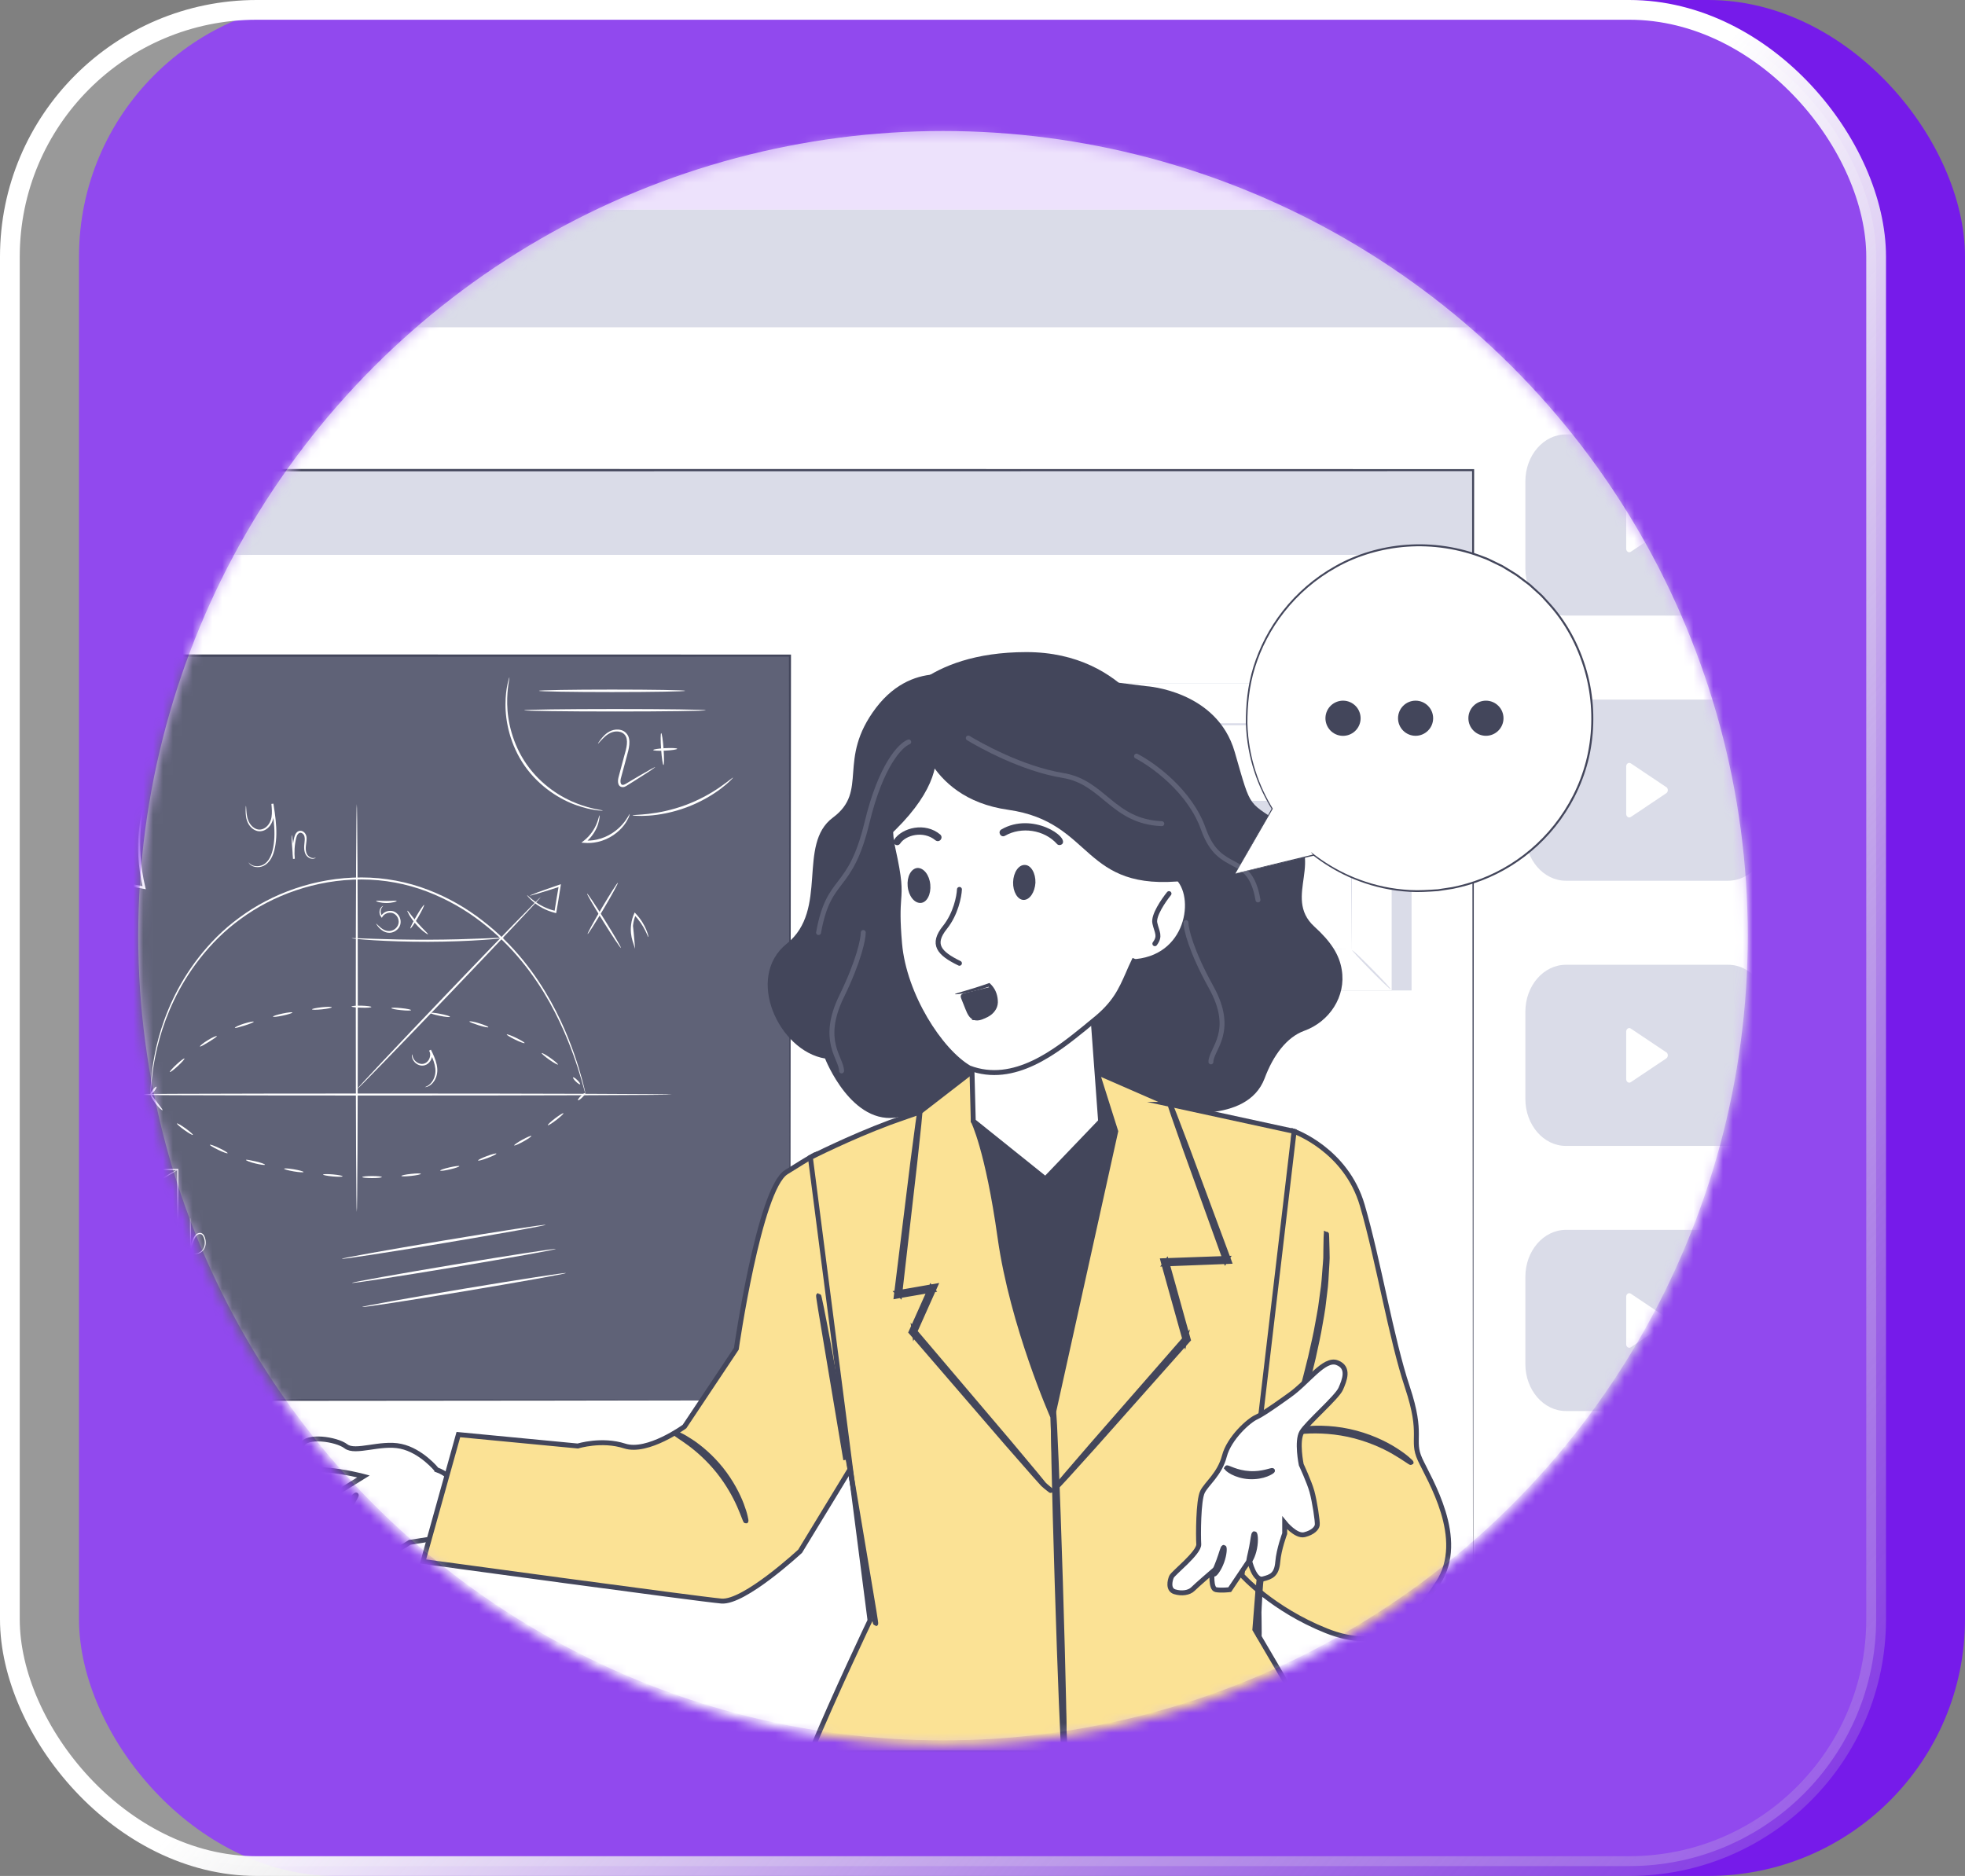 <?xml version="1.0" encoding="UTF-8"?> <svg xmlns="http://www.w3.org/2000/svg" width="199" height="190" viewBox="0 0 199 190" fill="none"><rect x="0" y="0" width="199" height="190" fill="#808080" stroke="none"/><rect x="8" width="191" height="190" rx="26" fill="#761BEA"></rect><g data-figma-bg-blur-radius="10"><rect x="1" y="1" width="189" height="188" rx="25" fill="white" fill-opacity="0.2"></rect><rect x="1" y="1" width="189" height="188" rx="25" stroke="url(#paint0_linear_12665_524780)" stroke-width="2"></rect><circle opacity="0.6" cx="95.5" cy="94.768" r="81.5" fill="white"></circle><mask id="mask0_12665_524780" style="mask-type:alpha" maskUnits="userSpaceOnUse" x="14" y="13" width="163" height="164"><circle cx="81.5" cy="81.5" r="81.5" transform="matrix(-1 0 0 1 177 13.732)" fill="#D9D9D9"></circle></mask><g mask="url(#mask0_12665_524780)"><circle opacity="0.6" cx="100.898" cy="99.898" r="109.898" fill="white"></circle><mask id="mask1_12665_524780" style="mask-type:alpha" maskUnits="userSpaceOnUse" x="-9" y="-10" width="220" height="220"><circle cx="100.898" cy="99.898" r="109.898" fill="#D9D9D9"></circle></mask><g mask="url(#mask1_12665_524780)"><path d="M211.289 21.241H-20.938V186.592H211.289V21.241Z" fill="white"></path><path d="M65.893 169.721C65.893 169.786 53.032 169.844 37.177 169.844C21.322 169.844 8.461 169.786 8.461 169.721C8.461 169.655 21.315 169.598 37.177 169.598C53.039 169.598 65.893 169.655 65.893 169.721Z" fill="#DADCE8"></path><path d="M23.212 174.142C23.212 174.208 19.722 174.265 15.426 174.265C11.129 174.265 7.633 174.208 7.633 174.142C7.633 174.077 11.122 174.019 15.426 174.019C19.729 174.019 23.212 174.077 23.212 174.142Z" fill="#DADCE8"></path><path d="M112.764 167.466V169.645H112.495V167.737H112.07V167.466H112.764Z" fill="#DADCE8"></path><path d="M113.168 168.554C113.168 167.841 113.494 167.44 113.94 167.44C114.385 167.44 114.704 167.841 114.704 168.554C114.704 169.266 114.378 169.668 113.94 169.668C113.501 169.668 113.168 169.266 113.168 168.554ZM114.435 168.554C114.435 167.997 114.23 167.718 113.94 167.718C113.649 167.718 113.437 167.997 113.437 168.554C113.437 169.111 113.642 169.389 113.94 169.389C114.237 169.389 114.435 169.111 114.435 168.554Z" fill="#DADCE8"></path><path d="M115.721 168.679L115.374 169.08V169.645H115.105V167.466H115.374V168.687L116.394 167.466H116.698L115.891 168.449L116.748 169.645H116.436L115.714 168.679H115.721Z" fill="#DADCE8"></path><path d="M129.815 169.113H129.454V169.645H129.192V169.113H128.145V168.892L129.107 167.466H129.397L128.477 168.843H129.199V168.368H129.454V168.843H129.815V169.113Z" fill="#DADCE8"></path><path d="M129.977 168.554C129.977 167.841 130.302 167.44 130.748 167.44C131.194 167.44 131.513 167.841 131.513 168.554C131.513 169.266 131.187 169.668 130.748 169.668C130.309 169.668 129.977 169.266 129.977 168.554ZM131.244 168.554C131.244 167.997 131.038 167.718 130.748 167.718C130.458 167.718 130.246 167.997 130.246 168.554C130.246 169.111 130.451 169.389 130.748 169.389C131.045 169.389 131.244 169.111 131.244 168.554Z" fill="#DADCE8"></path><path d="M131.766 168.554C131.766 167.841 132.091 167.44 132.537 167.44C132.983 167.44 133.302 167.841 133.302 168.554C133.302 169.266 132.976 169.668 132.537 169.668C132.098 169.668 131.766 169.266 131.766 168.554ZM133.033 168.554C133.033 167.997 132.827 167.718 132.537 167.718C132.247 167.718 132.035 167.997 132.035 168.554C132.035 169.111 132.24 169.389 132.537 169.389C132.834 169.389 133.033 169.111 133.033 168.554Z" fill="#DADCE8"></path><path d="M139.539 168.538C139.539 168.26 139.348 168.038 139.108 168.038C138.867 168.038 138.676 168.26 138.676 168.538C138.676 168.817 138.867 169.038 139.108 169.038C139.348 169.038 139.539 168.817 139.539 168.538Z" fill="#DADCE8"></path><path d="M141.164 168.538C141.164 168.26 140.973 168.038 140.733 168.038C140.492 168.038 140.301 168.26 140.301 168.538C140.301 168.817 140.492 169.038 140.733 169.038C140.973 169.038 141.164 168.817 141.164 168.538Z" fill="#DADCE8"></path><path d="M142.801 168.538C142.801 168.26 142.61 168.038 142.369 168.038C142.129 168.038 141.938 168.26 141.938 168.538C141.938 168.817 142.129 169.038 142.369 169.038C142.61 169.038 142.801 168.817 142.801 168.538Z" fill="#DADCE8"></path><path d="M108.84 166.943H108.415L107.488 165.444V164.461C107.488 164.461 106.829 164.412 106.907 165.698C106.985 166.984 106.907 166.656 106.907 166.656C106.907 166.656 105.513 166.656 105.392 166.804C105.308 166.902 105.272 168.507 105.258 169.384C105.251 169.818 105.484 170.228 105.831 170.334C105.881 170.351 105.93 170.359 105.98 170.359C106.327 170.359 108.103 170.031 108.103 170.031H108.84V166.943Z" fill="#DADCE8"></path><path d="M110.268 166.672L110.006 170.039H109.277V166.746L110.268 166.672Z" fill="#DADCE8"></path><path d="M125.554 169.507H125.13L124.202 171.006V171.989C124.202 171.989 123.544 172.038 123.622 170.752C123.7 169.466 123.622 169.794 123.622 169.794C123.622 169.794 122.228 169.794 122.107 169.646C122.022 169.548 121.987 167.943 121.973 167.066C121.966 166.632 122.199 166.222 122.546 166.116C122.596 166.099 122.645 166.091 122.695 166.091C123.042 166.091 124.818 166.419 124.818 166.419H125.554V169.507Z" fill="#DADCE8"></path><path d="M127.003 169.775L126.741 166.408H126.012V169.702L127.003 169.775Z" fill="#DADCE8"></path><path d="M211.289 21.241H-20.938V33.151H211.289V21.241Z" fill="#DADCE8"></path><path d="M175.003 43.997H158.589C156.318 43.997 154.477 46.128 154.477 48.757V57.588C154.477 60.216 156.318 62.347 158.589 62.347H175.003C177.274 62.347 179.116 60.216 179.116 57.588V48.757C179.116 46.128 177.274 43.997 175.003 43.997Z" fill="#DADCE8"></path><path d="M168.75 52.853C168.956 52.992 168.956 53.336 168.75 53.475L166.952 54.679L165.155 55.884C164.949 56.023 164.688 55.851 164.688 55.572V50.764C164.688 50.485 164.949 50.313 165.155 50.453L166.952 51.657L168.75 52.861V52.853Z" fill="white"></path><path d="M175.003 70.853H158.589C156.318 70.853 154.477 72.984 154.477 75.613V84.444C154.477 87.072 156.318 89.203 158.589 89.203H175.003C177.274 89.203 179.116 87.072 179.116 84.444V75.613C179.116 72.984 177.274 70.853 175.003 70.853Z" fill="#DADCE8"></path><path d="M168.75 79.715C168.956 79.854 168.956 80.198 168.75 80.337L166.952 81.542L165.155 82.746C164.949 82.885 164.688 82.713 164.688 82.434V77.626C164.688 77.347 164.949 77.175 165.155 77.315L166.952 78.519L168.75 79.723V79.715Z" fill="white"></path><path d="M175.003 97.713H158.589C156.318 97.713 154.477 99.843 154.477 102.472V111.303C154.477 113.931 156.318 116.062 158.589 116.062H175.003C177.274 116.062 179.116 113.931 179.116 111.303V102.472C179.116 99.843 177.274 97.713 175.003 97.713Z" fill="#DADCE8"></path><path d="M168.75 106.574C168.956 106.713 168.956 107.057 168.75 107.196L166.952 108.401L165.155 109.605C164.949 109.744 164.688 109.572 164.688 109.294V104.485C164.688 104.206 164.949 104.034 165.155 104.174L166.952 105.378L168.75 106.582V106.574Z" fill="white"></path><path d="M175.003 124.562H158.589C156.318 124.562 154.477 126.693 154.477 129.322V138.152C154.477 140.781 156.318 142.912 158.589 142.912H175.003C177.274 142.912 179.116 140.781 179.116 138.152V129.322C179.116 126.693 177.274 124.562 175.003 124.562Z" fill="#DADCE8"></path><path d="M168.75 133.427C168.956 133.566 168.956 133.91 168.75 134.049L166.952 135.253L165.155 136.458C164.949 136.597 164.688 136.425 164.688 136.146V131.338C164.688 131.059 164.949 130.887 165.155 131.026L166.952 132.231L168.75 133.435V133.427Z" fill="white"></path><path d="M175.003 151.423H158.589C156.318 151.423 154.477 153.554 154.477 156.182V165.013C154.477 167.642 156.318 169.773 158.589 169.773H175.003C177.274 169.773 179.116 167.642 179.116 165.013V156.182C179.116 153.554 177.274 151.423 175.003 151.423Z" fill="#DADCE8"></path><path d="M168.75 160.287C168.956 160.427 168.956 160.771 168.75 160.91L166.952 162.114L165.155 163.318C164.949 163.458 164.688 163.286 164.688 163.007V158.198C164.688 157.92 164.949 157.748 165.155 157.887L166.952 159.091L168.75 160.296V160.287Z" fill="white"></path><path d="M141.385 48.725H-6.598V147.665H141.385V48.725Z" fill="#DADCE8"></path><path d="M149.191 47.612H-18.301V177.309H149.191V47.612Z" fill="white"></path><path d="M80.007 66.406H-7.945V141.805H80.007V66.406Z" fill="#5F6277"></path><path d="M80.004 141.802C80.004 141.802 79.995 141.327 79.995 140.412C79.995 139.496 79.99 138.149 79.98 136.385C79.975 132.858 79.966 127.688 79.951 121.103C79.937 107.938 79.917 89.099 79.898 66.403L80.004 66.509C54.758 66.514 24.515 66.524 -7.938 66.529H-7.947L-7.821 66.403C-7.826 93.76 -7.831 119.542 -7.836 141.802L-7.947 141.691C18.258 141.715 40.235 141.734 55.659 141.749C63.379 141.763 69.457 141.773 73.612 141.778C75.689 141.783 77.283 141.788 78.363 141.793C78.9 141.793 79.307 141.797 79.583 141.797C79.859 141.797 80 141.802 80 141.802C80 141.802 79.864 141.802 79.593 141.807C79.317 141.807 78.915 141.807 78.382 141.812C77.307 141.812 75.723 141.822 73.655 141.826C69.505 141.831 63.437 141.841 55.727 141.856C40.283 141.87 18.287 141.889 -7.952 141.914H-8.064V141.802C-8.064 119.542 -8.073 93.76 -8.078 66.403V66.277H-7.952H-7.943C24.51 66.287 54.754 66.291 80 66.296H80.106V66.403C80.082 89.123 80.063 107.986 80.053 121.166C80.043 127.746 80.034 132.906 80.024 136.429C80.019 138.183 80.014 139.525 80.009 140.436C80.009 141.342 80 141.802 80 141.802H80.004Z" fill="#43465B"></path><path d="M12.174 134.915C12.174 134.915 12.207 134.891 12.275 134.847C12.348 134.798 12.445 134.735 12.576 134.653C12.847 134.483 13.234 134.236 13.733 133.926C14.745 133.296 16.198 132.39 17.985 131.276L17.961 131.315C17.961 127.908 17.951 123.392 17.946 118.45L18.009 118.513H17.971C13.031 118.508 8.517 118.503 5.103 118.498H5.127C3.287 119.531 1.79 120.374 0.744 120.965C0.226 121.251 -0.176 121.478 -0.457 121.633C-0.592 121.706 -0.694 121.764 -0.771 121.803C-0.844 121.842 -0.883 121.856 -0.883 121.856C-0.883 121.856 -0.849 121.832 -0.781 121.789C-0.708 121.745 -0.607 121.682 -0.476 121.604C-0.2 121.444 0.202 121.212 0.711 120.916C1.747 120.32 3.238 119.463 5.069 118.411H5.079L5.093 118.406C8.503 118.406 13.021 118.397 17.961 118.392H18.058V118.455C18.053 123.397 18.048 127.913 18.043 131.319V131.344L18.019 131.358C16.222 132.458 14.765 133.35 13.748 133.97C13.244 134.275 12.852 134.513 12.58 134.677C12.45 134.755 12.348 134.813 12.275 134.857C12.207 134.895 12.169 134.915 12.169 134.915H12.174Z" fill="white"></path><path d="M18.014 118.452C18.033 118.481 16.74 119.266 15.132 120.206C13.524 121.146 12.202 121.883 12.188 121.854C12.168 121.825 13.461 121.04 15.069 120.1C16.677 119.16 17.999 118.423 18.014 118.452Z" fill="white"></path><path d="M17.293 131.318C17.293 131.284 17.453 131.255 17.651 131.255C17.85 131.255 18.01 131.284 18.01 131.318C18.01 131.352 17.85 131.381 17.651 131.381C17.453 131.381 17.293 131.352 17.293 131.318Z" fill="white"></path><path d="M15.875 131.318C15.875 131.284 16.035 131.255 16.233 131.255C16.432 131.255 16.592 131.284 16.592 131.318C16.592 131.352 16.432 131.381 16.233 131.381C16.035 131.381 15.875 131.352 15.875 131.318Z" fill="white"></path><path d="M14.43 131.318C14.43 131.284 14.589 131.255 14.788 131.255C14.987 131.255 15.146 131.284 15.146 131.318C15.146 131.352 14.987 131.381 14.788 131.381C14.589 131.381 14.43 131.352 14.43 131.318Z" fill="white"></path><path d="M19.605 126.964C19.605 126.964 19.727 126.989 19.93 126.95C20.128 126.911 20.429 126.766 20.608 126.441C20.782 126.121 20.797 125.627 20.569 125.196C20.511 125.094 20.424 125.007 20.312 124.992C20.201 124.973 20.075 125.007 19.978 125.08C19.78 125.235 19.668 125.511 19.567 125.772C19.46 126.068 19.402 126.368 19.383 126.659H19.262C19.247 125.71 19.242 124.886 19.242 124.295C19.242 124.018 19.242 123.786 19.247 123.602C19.247 123.442 19.257 123.35 19.262 123.35C19.271 123.35 19.276 123.437 19.286 123.602C19.296 123.786 19.305 124.018 19.315 124.295C19.334 124.886 19.358 125.71 19.378 126.654H19.257C19.276 126.349 19.334 126.034 19.446 125.729C19.494 125.588 19.557 125.453 19.625 125.327C19.693 125.196 19.78 125.075 19.906 124.983C20.027 124.895 20.182 124.847 20.337 124.876C20.492 124.905 20.603 125.026 20.666 125.143C20.908 125.617 20.879 126.141 20.68 126.485C20.477 126.838 20.148 126.974 19.935 126.998C19.823 127.013 19.741 127.003 19.683 126.994C19.625 126.979 19.601 126.969 19.601 126.964H19.605Z" fill="white"></path><path d="M55.247 124.057C55.257 124.125 50.651 124.953 44.956 125.903C39.256 126.853 34.631 127.565 34.621 127.492C34.611 127.425 39.217 126.596 44.917 125.646C50.612 124.697 55.242 123.984 55.252 124.057H55.247Z" fill="white"></path><path d="M56.278 126.499C56.288 126.567 51.682 127.395 45.987 128.345C40.287 129.295 35.662 130.007 35.652 129.934C35.643 129.867 40.248 129.038 45.948 128.088C51.644 127.139 56.273 126.426 56.283 126.499H56.278Z" fill="white"></path><path d="M57.309 128.938C57.319 129.006 52.714 129.834 47.018 130.784C41.318 131.734 36.693 132.446 36.684 132.373C36.674 132.305 41.279 131.477 46.98 130.527C52.675 129.577 57.305 128.865 57.314 128.938H57.309Z" fill="white"></path><path d="M14.473 81.932C14.473 81.932 14.459 82.154 14.406 82.552C14.348 82.949 14.28 83.526 14.231 84.243C14.134 85.677 14.188 87.698 14.72 89.873L14.764 90.062L14.575 90.028C14.357 89.99 14.125 89.946 13.892 89.902C11.519 89.466 9.374 89.059 7.824 88.754C7.088 88.604 6.473 88.478 5.989 88.376C5.558 88.284 5.32 88.221 5.32 88.206C5.32 88.187 5.567 88.216 6.003 88.284C6.487 88.361 7.107 88.463 7.853 88.579C9.413 88.841 11.563 89.219 13.936 89.655C14.168 89.699 14.401 89.742 14.619 89.781L14.473 89.936C13.941 87.727 13.916 85.677 14.057 84.233C14.125 83.511 14.222 82.93 14.309 82.537C14.396 82.145 14.454 81.932 14.469 81.932H14.473Z" fill="white"></path><path d="M142.952 69.188H113.105V100.315H142.952V69.188Z" fill="#DADCE8"></path><path d="M140.952 69.188H111.105V100.314H140.952V69.188Z" fill="white"></path><path d="M140.948 100.324H111.082V69.178H140.948V100.324ZM111.101 100.305H140.929V69.197H111.101V100.305Z" fill="#DADCE8"></path><path d="M136.928 73.37H115.105V96.129H136.928V73.37Z" fill="white"></path><path d="M115.102 96.279C115.102 96.279 114.913 96.536 114.565 96.904C114.216 97.273 113.727 97.772 113.18 98.309C112.632 98.852 112.124 99.332 111.756 99.676C111.383 100.02 111.146 100.219 111.126 100.199C111.107 100.18 111.315 99.942 111.664 99.574C112.012 99.206 112.502 98.707 113.054 98.164C113.606 97.621 114.109 97.137 114.482 96.798C114.855 96.454 115.093 96.255 115.112 96.274L115.102 96.279Z" fill="#DADCE8"></path><path d="M136.928 96.225C136.928 96.225 137.185 96.414 137.553 96.763C137.921 97.112 138.42 97.601 138.957 98.148C139.5 98.696 139.979 99.205 140.323 99.573C140.667 99.946 140.865 100.184 140.846 100.203C140.827 100.222 140.589 100.014 140.221 99.665C139.853 99.316 139.354 98.827 138.812 98.275C138.269 97.722 137.785 97.218 137.446 96.845C137.102 96.472 136.904 96.235 136.923 96.215L136.928 96.225Z" fill="#DADCE8"></path><path d="M136.869 73.43C136.869 73.43 137.058 73.173 137.407 72.805C137.755 72.436 138.244 71.937 138.792 71.399C139.339 70.857 139.847 70.377 140.215 70.033C140.588 69.689 140.826 69.49 140.845 69.51C140.864 69.529 140.656 69.766 140.308 70.135C139.959 70.503 139.47 71.002 138.918 71.545C138.366 72.087 137.862 72.572 137.489 72.911C137.116 73.255 136.879 73.454 136.859 73.434L136.869 73.43Z" fill="#DADCE8"></path><path d="M115.044 73.486C115.044 73.486 114.788 73.297 114.419 72.948C114.051 72.599 113.553 72.11 113.015 71.562C112.473 71.015 111.993 70.506 111.649 70.138C111.305 69.765 111.107 69.527 111.126 69.508C111.146 69.489 111.383 69.697 111.751 70.046C112.119 70.395 112.618 70.884 113.16 71.436C113.703 71.989 114.187 72.493 114.526 72.866C114.87 73.239 115.068 73.476 115.049 73.496L115.044 73.486Z" fill="#DADCE8"></path><path d="M136.867 96.128C136.867 96.128 136.867 96.089 136.867 96.016C136.867 95.939 136.867 95.832 136.867 95.697C136.867 95.411 136.862 94.999 136.857 94.466C136.852 93.39 136.843 91.82 136.833 89.829C136.823 85.841 136.809 80.162 136.789 73.364L136.872 73.446C130.518 73.446 123.06 73.456 115.112 73.461L115.209 73.364C115.205 81.718 115.2 89.533 115.195 96.123L115.112 96.04C121.631 96.06 127.065 96.074 130.871 96.084C132.775 96.094 134.271 96.099 135.298 96.103C135.806 96.103 136.198 96.113 136.47 96.113C136.6 96.113 136.697 96.113 136.77 96.113C136.838 96.113 136.872 96.113 136.876 96.113C136.876 96.113 136.847 96.113 136.78 96.113C136.707 96.113 136.61 96.113 136.484 96.113C136.218 96.113 135.83 96.118 135.327 96.123C134.305 96.128 132.813 96.137 130.92 96.142C127.099 96.152 121.655 96.166 115.112 96.186H115.03V96.103C115.03 89.514 115.02 81.698 115.016 73.345V73.248H115.112C123.06 73.248 130.518 73.257 136.872 73.262H136.954V73.345C136.935 80.167 136.92 85.865 136.91 89.863C136.901 91.844 136.891 93.409 136.886 94.48C136.886 95.008 136.876 95.411 136.876 95.692C136.876 95.823 136.876 95.924 136.876 96.002C136.876 96.07 136.876 96.103 136.876 96.103L136.867 96.128Z" fill="#DADCE8"></path><path d="M129.651 81.106H122.367V88.394H129.651V81.106Z" fill="#DADCE8"></path><path d="M149.191 47.612H-18.301V56.198H149.191V47.612Z" fill="#DADCE8"></path><path d="M69.382 69.968C69.382 70.035 66.069 70.094 61.982 70.094C57.895 70.094 54.582 70.035 54.582 69.968C54.582 69.9 57.895 69.842 61.982 69.842C66.069 69.842 69.382 69.9 69.382 69.968Z" fill="white"></path><path d="M71.47 71.936C71.47 72.004 67.353 72.062 62.278 72.062C57.202 72.062 53.086 72.004 53.086 71.936C53.086 71.868 57.198 71.81 62.278 71.81C67.358 71.81 71.47 71.868 71.47 71.936Z" fill="white"></path><path d="M66.358 77.687C66.358 77.687 66.222 77.808 65.951 77.993C65.68 78.177 65.288 78.433 64.794 78.743C64.542 78.903 64.275 79.073 63.99 79.252C63.844 79.344 63.694 79.436 63.539 79.533C63.394 79.621 63.196 79.776 62.924 79.703C62.798 79.669 62.687 79.562 62.643 79.446C62.595 79.33 62.585 79.218 62.585 79.107C62.585 78.884 62.658 78.666 62.706 78.472C62.813 78.07 62.924 77.653 63.041 77.222C63.239 76.374 63.602 75.541 63.467 74.833C63.399 74.484 63.147 74.232 62.847 74.14C62.547 74.043 62.232 74.077 61.975 74.165C61.452 74.358 61.132 74.727 60.91 74.954C60.692 75.192 60.571 75.328 60.556 75.318C60.542 75.308 60.638 75.153 60.837 74.891C61.04 74.644 61.341 74.237 61.917 74C62.203 73.893 62.551 73.84 62.915 73.947C63.273 74.039 63.617 74.373 63.699 74.79C63.791 75.201 63.718 75.628 63.627 76.035C63.52 76.442 63.409 76.864 63.292 77.29C63.176 77.721 63.065 78.138 62.953 78.545C62.9 78.753 62.837 78.928 62.837 79.112C62.837 79.291 62.886 79.456 63.007 79.485C63.123 79.528 63.283 79.441 63.438 79.349C63.593 79.257 63.748 79.165 63.893 79.078C64.183 78.908 64.455 78.748 64.711 78.593C65.215 78.298 65.622 78.065 65.907 77.91C66.193 77.755 66.353 77.673 66.363 77.687H66.358Z" fill="white"></path><path d="M67.193 77.487C67.125 77.492 67.014 76.77 66.951 75.879C66.888 74.982 66.892 74.255 66.96 74.251C67.028 74.246 67.139 74.968 67.202 75.859C67.265 76.756 67.26 77.483 67.193 77.487Z" fill="white"></path><path d="M68.579 75.838C68.579 75.906 68.041 75.993 67.373 76.027C66.704 76.061 66.157 76.031 66.152 75.964C66.152 75.896 66.69 75.809 67.358 75.775C68.026 75.741 68.574 75.77 68.579 75.838Z" fill="white"></path><path d="M61.042 82.102C61.042 82.102 60.975 82.111 60.854 82.102C60.728 82.092 60.544 82.087 60.311 82.043C59.841 81.98 59.168 81.835 58.364 81.549C56.771 80.997 54.655 79.727 53.144 77.581C51.638 75.429 51.173 73.002 51.192 71.316C51.192 70.463 51.289 69.78 51.391 69.319C51.434 69.087 51.492 68.912 51.521 68.791C51.555 68.67 51.579 68.612 51.584 68.612C51.642 68.622 51.332 69.639 51.366 71.316C51.391 72.978 51.875 75.337 53.347 77.435C54.819 79.533 56.873 80.793 58.422 81.379C59.987 81.985 61.047 82.038 61.038 82.097L61.042 82.102Z" fill="white"></path><path d="M63.775 82.441C63.775 82.441 63.756 82.567 63.673 82.781C63.577 82.984 63.431 83.284 63.175 83.604C62.681 84.244 61.751 85.01 60.506 85.276C60.056 85.378 59.6 85.402 59.189 85.368L58.879 85.344L59.121 85.155C59.823 84.607 60.225 83.919 60.429 83.415C60.632 82.907 60.676 82.572 60.709 82.577C60.729 82.577 60.743 82.921 60.569 83.464C60.4 84.002 60.007 84.748 59.266 85.344L59.203 85.131C59.591 85.155 60.017 85.131 60.448 85.034C61.625 84.782 62.526 84.079 63.034 83.493C63.557 82.897 63.731 82.422 63.775 82.441Z" fill="white"></path><path d="M74.237 78.763C74.237 78.763 74.141 78.888 73.937 79.087C73.739 79.286 73.424 79.552 73.022 79.862C72.218 80.478 71.007 81.214 69.554 81.762C68.102 82.305 66.702 82.547 65.695 82.61C65.191 82.644 64.779 82.648 64.498 82.629C64.218 82.615 64.062 82.6 64.062 82.581C64.062 82.537 64.687 82.542 65.68 82.43C66.673 82.319 68.038 82.057 69.467 81.524C70.896 80.987 72.097 80.289 72.915 79.717C73.739 79.145 74.204 78.733 74.233 78.763H74.237Z" fill="white"></path><path d="M68.067 110.856C68.067 110.914 54.904 110.958 38.671 110.958C22.437 110.958 9.27 110.909 9.27 110.856C9.27 110.803 22.428 110.754 38.671 110.754C54.914 110.754 68.067 110.803 68.067 110.856Z" fill="white"></path><path d="M59.265 110.704C59.265 110.704 59.246 110.65 59.212 110.539C59.178 110.418 59.135 110.253 59.076 110.045C58.955 109.608 58.771 108.969 58.515 108.155C57.982 106.532 57.144 104.182 55.653 101.507C54.161 98.852 51.962 95.847 48.746 93.391C47.153 92.155 45.298 91.085 43.25 90.299C41.201 89.514 38.94 89.079 36.615 89.074C31.951 89.069 27.588 90.697 24.353 93.086C22.716 94.263 21.365 95.654 20.256 97.064C19.147 98.474 18.285 99.922 17.626 101.299C16.304 104.06 15.771 106.512 15.515 108.198C15.393 109.046 15.326 109.705 15.306 110.156C15.292 110.374 15.277 110.544 15.268 110.67C15.258 110.786 15.253 110.844 15.248 110.844C15.243 110.844 15.248 110.786 15.248 110.67C15.248 110.544 15.258 110.374 15.263 110.156C15.273 109.705 15.331 109.042 15.437 108.189C15.67 106.493 16.183 104.027 17.495 101.24C18.149 99.85 19.011 98.391 20.125 96.962C21.239 95.537 22.595 94.132 24.246 92.935C27.506 90.513 31.908 88.86 36.62 88.87C38.969 88.87 41.259 89.316 43.327 90.111C45.395 90.9 47.265 91.99 48.868 93.241C52.108 95.726 54.306 98.76 55.788 101.434C57.275 104.128 58.093 106.493 58.602 108.126C58.849 108.949 59.023 109.589 59.13 110.03C59.178 110.243 59.217 110.408 59.246 110.529C59.27 110.641 59.285 110.699 59.28 110.704H59.265Z" fill="white"></path><path d="M15.845 110.065C15.889 110.104 15.787 110.308 15.622 110.521C15.453 110.734 15.283 110.884 15.235 110.85C15.186 110.816 15.288 110.613 15.457 110.395C15.627 110.177 15.801 110.032 15.845 110.065Z" fill="white"></path><path d="M18.68 107.208C18.718 107.251 18.418 107.591 18.011 107.969C17.605 108.342 17.246 108.618 17.203 108.574C17.164 108.536 17.459 108.196 17.871 107.814C18.278 107.436 18.641 107.164 18.68 107.208Z" fill="white"></path><path d="M21.962 104.937C21.991 104.99 21.613 105.237 21.148 105.528C20.678 105.819 20.286 106.037 20.252 105.988C20.218 105.945 20.562 105.644 21.042 105.354C21.516 105.058 21.938 104.888 21.967 104.942L21.962 104.937Z" fill="white"></path><path d="M25.699 103.477C25.713 103.53 25.297 103.71 24.769 103.87C24.241 104.034 23.81 104.151 23.786 104.097C23.766 104.049 24.173 103.84 24.706 103.676C25.239 103.511 25.679 103.424 25.699 103.482V103.477Z" fill="white"></path><path d="M29.61 102.548C29.62 102.607 29.189 102.742 28.651 102.859C28.109 102.975 27.658 103.023 27.649 102.965C27.639 102.907 28.065 102.771 28.608 102.655C29.15 102.539 29.6 102.49 29.61 102.548Z" fill="white"></path><path d="M33.602 102.018C33.602 102.077 33.161 102.169 32.614 102.227C32.062 102.285 31.611 102.285 31.602 102.227C31.592 102.169 32.038 102.077 32.59 102.018C33.142 101.96 33.597 101.96 33.597 102.018H33.602Z" fill="white"></path><path d="M37.608 101.991C37.608 102.049 37.152 102.083 36.6 102.063C36.048 102.044 35.598 102 35.598 101.942C35.598 101.889 36.048 101.836 36.605 101.855C37.162 101.87 37.608 101.933 37.608 101.986V101.991Z" fill="white"></path><path d="M41.628 102.309C41.623 102.367 41.168 102.367 40.621 102.309C40.069 102.256 39.628 102.164 39.633 102.105C39.633 102.047 40.088 102.047 40.64 102.105C41.192 102.159 41.638 102.251 41.628 102.309Z" fill="white"></path><path d="M45.569 102.982C45.554 103.041 45.104 102.997 44.562 102.89C44.019 102.784 43.588 102.653 43.598 102.595C43.608 102.537 44.058 102.58 44.605 102.687C45.152 102.793 45.583 102.924 45.569 102.982Z" fill="white"></path><path d="M49.458 104.039C49.439 104.092 48.998 104.005 48.47 103.84C47.947 103.671 47.521 103.511 47.535 103.458C47.55 103.404 48 103.472 48.528 103.642C49.061 103.806 49.477 103.986 49.458 104.039Z" fill="white"></path><path d="M53.128 105.646C53.099 105.694 52.677 105.544 52.179 105.302C51.68 105.059 51.297 104.822 51.321 104.773C51.346 104.72 51.767 104.875 52.271 105.117C52.774 105.36 53.157 105.597 53.128 105.646Z" fill="white"></path><path d="M56.503 107.819C56.469 107.863 56.072 107.645 55.621 107.325C55.171 107.005 54.832 106.709 54.861 106.661C54.89 106.613 55.287 106.835 55.742 107.155C56.198 107.475 56.537 107.775 56.503 107.819Z" fill="white"></path><path d="M58.745 109.816C58.707 109.854 58.513 109.733 58.319 109.544C58.125 109.355 57.999 109.166 58.038 109.123C58.077 109.079 58.271 109.205 58.464 109.394C58.663 109.588 58.789 109.777 58.745 109.816Z" fill="white"></path><path d="M16.462 112.446C16.423 112.485 16.074 112.194 15.735 111.753C15.396 111.312 15.217 110.891 15.266 110.867C15.319 110.838 15.566 111.201 15.9 111.632C16.229 112.063 16.505 112.412 16.462 112.451V112.446Z" fill="white"></path><path d="M19.533 114.945C19.504 114.994 19.117 114.771 18.666 114.451C18.216 114.131 17.887 113.831 17.92 113.787C17.954 113.744 18.346 113.966 18.787 114.281C19.228 114.601 19.562 114.897 19.533 114.945Z" fill="white"></path><path d="M23.051 116.799C23.027 116.853 22.606 116.702 22.112 116.465C21.613 116.228 21.23 115.995 21.259 115.946C21.288 115.898 21.71 116.043 22.199 116.281C22.693 116.513 23.076 116.746 23.051 116.799Z" fill="white"></path><path d="M26.833 117.965C26.819 118.023 26.378 117.965 25.846 117.834C25.308 117.713 24.891 117.528 24.911 117.48C24.93 117.422 25.361 117.509 25.894 117.63C26.427 117.756 26.848 117.906 26.833 117.965Z" fill="white"></path><path d="M30.739 118.703C30.729 118.761 30.284 118.732 29.741 118.64C29.199 118.548 28.768 118.427 28.777 118.369C28.787 118.311 29.233 118.34 29.775 118.432C30.313 118.524 30.744 118.645 30.739 118.703Z" fill="white"></path><path d="M34.695 119.137C34.695 119.195 34.244 119.2 33.697 119.152C33.15 119.103 32.709 119.016 32.719 118.963C32.724 118.905 33.174 118.9 33.717 118.948C34.259 118.997 34.7 119.079 34.695 119.137Z" fill="white"></path><path d="M38.673 119.213C38.673 119.271 38.232 119.32 37.68 119.32C37.128 119.32 36.688 119.276 36.688 119.218C36.688 119.16 37.133 119.112 37.68 119.112C38.227 119.112 38.673 119.155 38.673 119.213Z" fill="white"></path><path d="M42.62 118.889C42.629 118.947 42.188 119.039 41.646 119.097C41.099 119.155 40.653 119.16 40.648 119.102C40.648 119.044 41.079 118.952 41.627 118.894C42.169 118.836 42.615 118.831 42.624 118.889H42.62Z" fill="white"></path><path d="M46.519 118.112C46.534 118.165 46.113 118.311 45.575 118.437C45.037 118.563 44.597 118.616 44.582 118.558C44.572 118.5 44.994 118.354 45.527 118.233C46.059 118.112 46.5 118.054 46.519 118.112Z" fill="white"></path><path d="M50.27 116.839C50.294 116.892 49.892 117.091 49.379 117.285C48.865 117.479 48.429 117.595 48.415 117.537C48.395 117.483 48.797 117.28 49.306 117.091C49.814 116.897 50.25 116.786 50.27 116.839Z" fill="white"></path><path d="M53.814 115.049C53.843 115.097 53.475 115.354 52.995 115.62C52.511 115.887 52.104 116.061 52.075 116.008C52.051 115.955 52.414 115.703 52.894 115.436C53.373 115.175 53.785 115 53.814 115.049Z" fill="white"></path><path d="M57.058 112.753C57.096 112.797 56.767 113.102 56.331 113.442C55.895 113.776 55.513 114.008 55.479 113.965C55.445 113.916 55.77 113.611 56.205 113.277C56.636 112.947 57.019 112.71 57.058 112.753Z" fill="white"></path><path d="M59.27 110.706C59.309 110.745 59.178 110.943 58.975 111.142C58.771 111.346 58.573 111.476 58.534 111.433C58.495 111.389 58.626 111.195 58.83 110.997C59.033 110.798 59.227 110.667 59.27 110.706Z" fill="white"></path><path d="M36.133 122.747C36.075 122.747 36.031 113.502 36.031 102.096C36.031 90.689 36.08 81.444 36.133 81.444C36.186 81.444 36.235 90.689 36.235 102.096C36.235 113.502 36.186 122.747 36.133 122.747Z" fill="white"></path><path d="M54.778 90.839C54.821 90.877 50.685 95.267 45.542 100.646C40.399 106.024 36.2 110.351 36.157 110.312C36.113 110.274 40.249 105.884 45.392 100.505C50.535 95.127 54.734 90.8 54.778 90.844V90.839Z" fill="white"></path><path d="M53.642 90.711C53.642 90.711 53.948 90.565 54.48 90.367C55.013 90.173 55.769 89.906 56.65 89.606L56.805 89.553L56.781 89.713C56.708 90.158 56.631 90.638 56.553 91.137C56.48 91.568 56.413 91.985 56.345 92.377L56.325 92.484L56.224 92.46C55.25 92.222 54.5 91.757 54.04 91.365C53.807 91.171 53.638 90.996 53.526 90.871C53.42 90.745 53.366 90.672 53.376 90.662C53.395 90.643 53.638 90.909 54.117 91.268C54.592 91.622 55.328 92.053 56.272 92.266L56.151 92.348C56.214 91.956 56.282 91.539 56.35 91.108C56.432 90.609 56.514 90.129 56.592 89.683L56.718 89.795C55.831 90.081 55.066 90.323 54.524 90.483C53.981 90.648 53.657 90.73 53.647 90.711H53.642Z" fill="white"></path><path d="M59.507 94.601C59.458 94.572 60.102 93.385 60.95 91.955C61.797 90.521 62.524 89.382 62.572 89.412C62.62 89.441 61.976 90.628 61.129 92.057C60.281 93.491 59.555 94.63 59.507 94.601Z" fill="white"></path><path d="M62.884 96.009C62.836 96.038 62.027 94.831 61.083 93.31C60.133 91.788 59.407 90.534 59.455 90.504C59.504 90.475 60.313 91.682 61.257 93.203C62.206 94.725 62.933 95.98 62.884 96.009Z" fill="white"></path><path d="M65.653 94.894C65.595 94.923 65.309 93.775 64.224 92.665L64.389 92.636C64.263 92.936 64.166 93.275 64.118 93.639C64.04 94.225 64.103 94.792 64.239 95.262L64.06 95.296C64.026 94.676 64.002 94.157 63.992 93.789C63.982 93.421 63.987 93.213 64.006 93.208C64.026 93.208 64.06 93.416 64.103 93.779C64.147 94.143 64.195 94.661 64.249 95.281L64.316 96.096L64.064 95.315C63.91 94.826 63.832 94.23 63.919 93.61C63.968 93.227 64.074 92.868 64.215 92.553L64.273 92.418L64.374 92.524C64.922 93.101 65.261 93.712 65.445 94.157C65.629 94.603 65.682 94.889 65.663 94.894H65.653Z" fill="white"></path><path d="M43.014 110.118C43.014 110.118 43.121 110.075 43.295 109.983C43.465 109.886 43.693 109.702 43.862 109.391C44.032 109.086 44.143 108.669 44.085 108.209C44.036 107.749 43.852 107.259 43.62 106.76C43.562 106.639 43.508 106.523 43.455 106.412L43.634 106.315C43.93 106.833 43.707 107.439 43.339 107.725C43.155 107.88 42.913 107.938 42.705 107.928C42.492 107.914 42.312 107.831 42.172 107.734C41.886 107.531 41.765 107.259 41.731 107.075C41.702 106.886 41.731 106.785 41.746 106.789C41.765 106.789 41.755 106.891 41.809 107.056C41.857 107.221 41.988 107.453 42.249 107.613C42.38 107.696 42.54 107.754 42.714 107.759C42.889 107.759 43.073 107.705 43.223 107.574C43.523 107.332 43.693 106.804 43.46 106.412L43.639 106.315C43.693 106.426 43.751 106.547 43.809 106.663C44.046 107.167 44.235 107.681 44.279 108.18C44.327 108.679 44.191 109.139 43.993 109.454C43.794 109.779 43.533 109.963 43.339 110.041C43.145 110.118 43.024 110.113 43.024 110.104L43.014 110.118Z" fill="white"></path><path d="M51.121 94.983C51.121 94.983 50.908 95.027 50.516 95.066C50.123 95.105 49.557 95.153 48.855 95.201C47.45 95.298 45.503 95.381 43.358 95.386C41.208 95.39 39.266 95.318 37.856 95.231C37.154 95.187 36.588 95.143 36.195 95.105C35.803 95.066 35.585 95.042 35.59 95.027C35.59 95.013 35.808 95.013 36.2 95.027C36.631 95.042 37.188 95.061 37.866 95.085C39.27 95.134 41.212 95.182 43.358 95.177C45.503 95.172 47.445 95.109 48.85 95.051C49.523 95.022 50.085 95.003 50.516 94.983C50.908 94.969 51.126 94.969 51.126 94.983H51.121Z" fill="white"></path><path d="M40.176 91.251C40.191 91.304 39.731 91.459 39.135 91.459C38.54 91.459 38.08 91.304 38.094 91.251C38.109 91.193 38.569 91.251 39.135 91.251C39.702 91.251 40.167 91.193 40.176 91.251Z" fill="white"></path><path d="M38.094 93.536C38.094 93.536 38.171 93.599 38.297 93.725C38.423 93.846 38.607 94.03 38.878 94.171C39.145 94.311 39.527 94.364 39.871 94.171C40.215 93.991 40.472 93.565 40.346 93.129C40.249 92.731 39.9 92.441 39.542 92.441C39.183 92.426 38.864 92.62 38.728 92.857L38.67 92.959L38.602 92.872C38.336 92.528 38.433 92.15 38.544 91.976C38.665 91.787 38.791 91.743 38.791 91.753C38.806 91.767 38.699 91.835 38.617 92.014C38.539 92.184 38.491 92.518 38.714 92.77L38.588 92.785C38.743 92.489 39.111 92.242 39.542 92.252C39.983 92.237 40.428 92.606 40.539 93.08C40.607 93.337 40.578 93.618 40.462 93.841C40.346 94.069 40.157 94.234 39.958 94.34C39.755 94.447 39.537 94.49 39.334 94.471C39.13 94.452 38.951 94.384 38.81 94.301C38.52 94.132 38.35 93.923 38.239 93.783C38.133 93.638 38.084 93.55 38.099 93.541L38.094 93.536Z" fill="white"></path><path d="M41.56 94.037C41.512 94.008 41.783 93.451 42.166 92.791C42.548 92.132 42.902 91.624 42.95 91.653C42.999 91.682 42.727 92.239 42.345 92.898C41.962 93.557 41.609 94.066 41.56 94.037Z" fill="white"></path><path d="M43.341 94.626C43.312 94.669 42.702 94.267 42.116 93.594C41.525 92.92 41.21 92.266 41.259 92.237C41.312 92.208 41.7 92.804 42.271 93.453C42.842 94.107 43.38 94.573 43.341 94.621V94.626Z" fill="white"></path><path d="M25.161 87.325C25.161 87.325 25.272 87.524 25.616 87.66C25.94 87.786 26.565 87.79 27.016 87.306C27.476 86.836 27.684 86.032 27.761 85.164C27.844 84.287 27.761 83.313 27.616 82.301C27.573 82.005 27.529 81.714 27.485 81.433L27.689 81.409C27.732 81.869 27.771 82.33 27.694 82.775C27.626 83.221 27.403 83.638 27.078 83.9C26.759 84.176 26.308 84.268 25.95 84.132C25.592 84.006 25.345 83.745 25.185 83.488C24.87 82.95 24.885 82.441 24.875 82.121C24.875 81.792 24.894 81.612 24.909 81.612C24.923 81.612 24.928 81.792 24.953 82.117C24.982 82.431 25.001 82.93 25.306 83.415C25.461 83.648 25.693 83.88 26.003 83.977C26.308 84.084 26.681 84.001 26.962 83.754C27.248 83.512 27.437 83.148 27.5 82.737C27.568 82.325 27.529 81.879 27.485 81.419L27.689 81.394C27.732 81.671 27.776 81.966 27.82 82.262C27.965 83.279 28.042 84.273 27.945 85.174C27.853 86.061 27.631 86.899 27.112 87.398C26.865 87.65 26.551 87.786 26.279 87.815C26.003 87.849 25.761 87.8 25.582 87.723C25.403 87.64 25.291 87.534 25.233 87.451C25.175 87.369 25.156 87.32 25.161 87.316V87.325Z" fill="white"></path><path d="M31.98 86.856C31.98 86.856 31.888 86.987 31.636 86.982C31.399 86.982 31.012 86.793 30.876 86.352C30.808 86.144 30.794 85.901 30.808 85.654C30.818 85.407 30.876 85.146 30.861 84.894C30.852 84.768 30.823 84.642 30.755 84.545C30.687 84.443 30.581 84.365 30.469 84.346C30.237 84.302 30.062 84.579 29.999 84.865C29.815 85.611 29.791 86.352 29.854 86.972L29.675 86.992C29.617 86.275 29.573 85.669 29.549 85.247C29.525 84.826 29.52 84.579 29.539 84.579C29.559 84.579 29.602 84.816 29.655 85.238C29.709 85.659 29.781 86.26 29.854 86.977L29.675 86.996C29.593 86.357 29.607 85.596 29.801 84.816C29.844 84.656 29.898 84.496 30.009 84.356C30.116 84.21 30.314 84.114 30.503 84.147C30.881 84.225 31.05 84.598 31.05 84.884C31.06 85.18 30.992 85.431 30.978 85.669C30.953 85.906 30.958 86.124 31.012 86.313C31.108 86.696 31.433 86.875 31.641 86.904C31.859 86.934 31.97 86.837 31.98 86.856Z" fill="white"></path><path d="M149.189 177.309C149.189 176.442 149.145 125.938 149.082 47.612L149.184 47.719C101.583 47.724 43.875 47.733 -18.293 47.743H-18.308L-18.182 47.617C-18.182 94.346 -18.192 138.556 -18.196 177.314L-18.308 177.203C81.088 177.271 148.186 177.314 149.184 177.314C148.186 177.314 81.093 177.363 -18.308 177.426H-18.419V177.314C-18.419 138.556 -18.429 94.351 -18.434 47.617V47.491H-18.293C43.87 47.501 101.578 47.506 149.184 47.515H149.29V47.622C149.227 125.948 149.189 176.452 149.184 177.319L149.189 177.309Z" fill="#43465B"></path><path d="M98.084 68.823C98.084 68.823 92.713 66.439 88.713 71.692C84.713 76.973 88.011 80.089 84.35 82.807C80.689 85.525 83.953 92.154 79.681 95.575C75.41 98.995 78.887 106.448 83.555 107.208C83.555 107.208 86.243 114.142 91.067 113.134C91.067 113.134 95.982 118.905 104.438 114.447L107.552 112.616L98.089 68.818L98.084 68.823Z" fill="#43465B"></path><path d="M116.097 69.498C116.097 69.498 123.241 69.924 125.042 76.156C126.844 82.387 126.233 80.919 130.355 83.884C134.476 86.844 129.807 90.818 133.101 93.841C134.781 95.368 135.633 96.681 135.88 98.207C136.341 100.925 134.631 103.488 132.064 104.409C130.326 105.049 128.95 106.851 128.064 109.235C126.262 113.969 118.572 112.501 118.572 112.501C118.572 112.501 111.734 117.172 107.157 114.362C102.581 111.551 106.242 68.277 106.242 68.277L116.102 69.498H116.097Z" fill="#43465B"></path><path d="M44.234 148.859C44.234 148.859 42.675 146.93 40.597 146.485C38.52 146.039 35.997 147.226 35.033 146.485C34.069 145.743 30.95 145.312 30.582 146.383C30.209 147.449 30.733 148.714 32.81 148.864C34.888 149.014 36.815 149.532 36.815 149.532C36.815 149.532 25.759 156.36 25.168 157.106C24.572 157.847 23.982 158.589 24.5 159.184C25.018 159.78 27.023 158.293 27.023 158.293L32.069 157.697C32.069 157.697 34.665 158.293 36.893 158.07C39.12 157.847 41.493 156.214 41.493 156.214L46.685 155.395C46.685 155.395 47.799 150.124 44.234 148.864V148.859Z" fill="white" stroke="#43465B" stroke-width="0.5"></path><path d="M27.252 158.206C27.276 158.197 27.247 158.085 27.261 157.882C27.281 157.683 27.363 157.397 27.595 157.126C28.06 156.593 29.034 156.133 30.138 155.939C31.252 155.74 32.293 155.813 33.039 155.856C33.789 155.905 34.259 155.934 34.264 155.89C34.269 155.847 33.814 155.745 33.063 155.634C32.312 155.532 31.247 155.42 30.085 155.629C28.927 155.837 27.915 156.336 27.421 156.99C27.179 157.32 27.121 157.664 27.14 157.882C27.16 158.105 27.237 158.211 27.252 158.206Z" fill="#43465B" stroke="#43465B" stroke-width="0.5" stroke-miterlimit="10"></path><path d="M30.721 155.347C30.764 155.425 31.578 155.047 32.541 154.499C33.505 153.957 34.251 153.453 34.208 153.38C34.164 153.303 33.35 153.68 32.386 154.228C31.423 154.771 30.677 155.275 30.721 155.347Z" fill="#43465B" stroke="#43465B" stroke-width="0.5" stroke-miterlimit="10"></path><path d="M36.07 151.424C36.027 151.356 35.295 151.976 35.063 153.081C34.816 154.181 35.223 155.048 35.295 155.005C35.388 154.981 35.145 154.147 35.373 153.149C35.581 152.146 36.143 151.487 36.07 151.424Z" fill="#43465B" stroke="#43465B" stroke-width="0.5" stroke-miterlimit="10"></path><path d="M130.809 114.943L114.832 111.188L113.326 108.639L97.301 108.896L93.577 112.884L82.898 118.126L91.863 155.785L121.937 157.331L130.809 114.943Z" fill="#43465B" stroke="#43465B" stroke-width="0.5" stroke-miterlimit="10"></path><path d="M46.42 145.297L58.517 146.455C58.517 146.455 60.939 145.7 63.263 146.455C65.583 147.211 69.322 144.483 69.322 144.483L74.571 136.605C74.571 136.605 76.891 120.445 79.618 118.725C82.344 117.01 82.586 116.932 82.586 116.932L87.376 146.688L81.032 157.11C81.032 157.11 75.38 162.363 73.056 162.159C70.736 161.956 42.836 158.152 42.836 158.152L46.42 145.297Z" fill="#FBE295" stroke="#43465B" stroke-width="0.5" stroke-miterlimit="10"></path><path d="M118.502 111.855L111.107 108.628L112.99 114.583L106.375 144.484C106.375 144.484 107.164 167.374 106.845 177.539H134.411L127.083 165.038L131.059 114.583L118.497 111.855H118.502Z" fill="#FBE295" stroke="#43465B" stroke-width="0.5" stroke-miterlimit="10"></path><path d="M107.849 177.546L106.624 143.507C106.624 143.507 102.532 134.286 101.277 125.336C100.023 116.387 98.565 113.543 98.565 113.543L98.885 108.179L93.122 112.636C93.122 112.636 90.647 113.494 90.114 113.693C85.959 115.243 82.07 117.23 82.07 117.23L88.109 164.119C88.109 164.119 84.535 171.595 82.07 177.546H107.849Z" fill="#FBE295" stroke="#43465B" stroke-width="0.5" stroke-miterlimit="10"></path><path d="M87.706 159.606C87.987 161.108 88.219 162.32 88.389 163.158C88.471 163.55 88.539 163.87 88.592 164.122C88.641 164.34 88.675 164.457 88.684 164.452C88.694 164.452 88.684 164.331 88.65 164.108C88.612 163.856 88.563 163.536 88.5 163.139C88.355 162.262 88.152 161.05 87.905 159.572C87.396 156.529 86.699 152.391 85.934 147.813C85.164 143.219 84.437 139.067 83.88 136.067C83.599 134.565 83.367 133.354 83.197 132.516C83.115 132.123 83.047 131.803 82.994 131.551C82.946 131.333 82.912 131.217 82.902 131.217C82.892 131.217 82.902 131.338 82.936 131.561C82.975 131.813 83.023 132.133 83.086 132.53C83.231 133.407 83.435 134.619 83.682 136.096C84.19 139.139 84.888 143.277 85.653 147.856" fill="#43465B"></path><path d="M87.706 159.606C87.987 161.108 88.219 162.32 88.389 163.158C88.471 163.55 88.539 163.87 88.592 164.122C88.641 164.34 88.675 164.457 88.684 164.452C88.694 164.452 88.684 164.331 88.65 164.108C88.612 163.856 88.563 163.536 88.5 163.139C88.355 162.262 88.152 161.05 87.905 159.572C87.396 156.529 86.699 152.391 85.934 147.813C85.164 143.219 84.437 139.067 83.88 136.067C83.599 134.565 83.367 133.354 83.197 132.516C83.115 132.123 83.047 131.803 82.994 131.551C82.946 131.333 82.912 131.217 82.902 131.217C82.892 131.217 82.902 131.338 82.936 131.561C82.975 131.813 83.023 132.133 83.086 132.53C83.231 133.407 83.435 134.619 83.682 136.096C84.19 139.139 84.888 143.277 85.653 147.856" stroke="#43465B" stroke-width="0.5" stroke-miterlimit="10"></path><path d="M107.005 150.585C107.005 150.585 107.106 150.498 107.281 150.313C107.474 150.105 107.726 149.834 108.041 149.49C108.714 148.739 109.663 147.692 110.835 146.394C113.213 143.714 116.511 140.002 120.284 135.753L120.342 135.69L120.318 135.608C119.838 133.878 119.335 132.061 118.816 130.195C118.594 129.386 118.371 128.587 118.148 127.802L117.998 128.01C120.192 127.928 122.294 127.845 124.265 127.768L124.478 127.758L124.405 127.559C122.705 122.985 121.252 119.061 120.206 116.25C119.688 114.889 119.272 113.794 118.971 113.009C118.831 112.655 118.72 112.369 118.632 112.151C118.55 111.957 118.507 111.855 118.497 111.86C118.487 111.86 118.516 111.967 118.584 112.17C118.662 112.393 118.758 112.684 118.879 113.047C119.156 113.837 119.543 114.942 120.027 116.318C121.044 119.138 122.463 123.077 124.115 127.666L124.255 127.458C122.284 127.526 120.182 127.603 117.988 127.681L117.78 127.69L117.833 127.889C118.051 128.674 118.274 129.473 118.497 130.283C119.015 132.148 119.524 133.965 120.008 135.695L120.042 135.545C116.303 139.823 113.039 143.564 110.68 146.263C109.538 147.59 108.617 148.661 107.959 149.422C107.658 149.78 107.421 150.062 107.237 150.28C107.077 150.478 106.995 150.585 107.005 150.59V150.585Z" fill="#43465B" stroke="#43465B" stroke-width="0.5" stroke-miterlimit="10"></path><path d="M107.759 177.548C107.851 177.548 107.686 169.81 107.391 160.269C107.095 150.729 106.786 143 106.693 143C106.601 143 106.766 150.738 107.062 160.279C107.357 169.815 107.667 177.548 107.759 177.543V177.548Z" fill="#43465B" stroke="#43465B" stroke-width="0.5" stroke-miterlimit="10"></path><path d="M93.172 112.465C93.172 112.465 93.138 112.586 93.099 112.824C93.06 113.09 93.012 113.434 92.949 113.866C92.823 114.811 92.653 116.128 92.436 117.761C92.024 121.114 91.448 125.756 90.794 131.072L90.769 131.285L90.983 131.246C92.097 131.052 93.264 130.854 94.455 130.65L94.276 130.422C94.067 130.892 93.84 131.396 93.612 131.905C93.167 132.903 92.726 133.887 92.31 134.822L92.266 134.919L92.334 134.997C96.145 139.416 99.516 143.331 101.961 146.165C103.167 147.541 104.146 148.656 104.843 149.455C105.167 149.819 105.434 150.109 105.632 150.332C105.816 150.531 107.008 151.427 107.017 151.422C107.027 151.418 105.845 150.507 105.681 150.293C105.492 150.061 105.245 149.756 104.935 149.378C104.252 148.564 103.303 147.425 102.126 146.02C99.7 143.166 96.358 139.227 92.581 134.778L92.605 134.953C93.022 134.018 93.462 133.034 93.908 132.036C94.135 131.527 94.358 131.023 94.571 130.553L94.697 130.272L94.392 130.326C93.201 130.534 92.034 130.737 90.92 130.931L91.109 131.111C91.719 125.79 92.251 121.143 92.639 117.786C92.813 116.148 92.954 114.83 93.055 113.88C93.094 113.449 93.128 113.1 93.152 112.829C93.172 112.591 93.176 112.465 93.167 112.461L93.172 112.465Z" fill="#43465B" stroke="#43465B" stroke-width="0.5" stroke-miterlimit="10"></path><path d="M131.056 114.589C131.056 114.589 136.32 116.444 137.962 122.075C139.604 127.705 140.882 135.564 142.529 140.497C144.171 145.43 142.892 145.793 143.807 147.804C144.723 149.815 148.553 155.857 145.633 160.329C142.713 164.797 139.788 167.355 134.311 165.165C128.833 162.975 125.777 159.549 125.777 159.549L131.056 114.593V114.589Z" fill="#FBE295" stroke="#43465B" stroke-width="0.5" stroke-miterlimit="10"></path><path d="M134.324 124.904C134.324 124.904 134.305 125.049 134.295 125.325C134.291 125.631 134.281 126.033 134.271 126.537C134.271 126.803 134.266 127.094 134.261 127.414C134.247 127.733 134.213 128.077 134.184 128.451C134.121 129.197 134.087 130.045 133.932 130.975C133.869 131.44 133.801 131.93 133.734 132.438C133.656 132.947 133.545 133.47 133.453 134.013C133.269 135.103 132.993 136.257 132.721 137.468C132.135 139.891 131.409 142.531 130.624 145.303C129.84 148.074 129.133 150.735 128.586 153.172C128.339 154.398 128.077 155.556 127.927 156.656C127.845 157.203 127.748 157.731 127.685 158.245C127.632 158.759 127.583 159.248 127.535 159.718C127.414 160.653 127.418 161.511 127.385 162.262C127.375 162.635 127.355 162.984 127.355 163.304C127.37 163.623 127.385 163.914 127.394 164.181C127.423 164.685 127.443 165.087 127.462 165.392C127.481 165.668 127.496 165.814 127.506 165.814C127.515 165.814 127.52 165.668 127.525 165.387C127.525 165.082 127.525 164.68 127.515 164.176C127.515 163.909 127.506 163.619 127.501 163.304C127.506 162.984 127.535 162.635 127.554 162.267C127.602 161.52 127.617 160.673 127.748 159.737C127.801 159.272 127.859 158.783 127.917 158.274C127.985 157.765 128.087 157.242 128.174 156.694C128.339 155.599 128.605 154.446 128.862 153.23C129.423 150.802 130.135 148.157 130.92 145.38C131.704 142.609 132.426 139.958 132.997 137.526C133.259 136.305 133.53 135.147 133.704 134.052C133.797 133.504 133.903 132.976 133.971 132.467C134.034 131.959 134.092 131.464 134.15 130.994C134.286 130.059 134.305 129.202 134.353 128.455C134.373 128.082 134.402 127.733 134.407 127.414C134.402 127.094 134.397 126.803 134.392 126.537C134.378 126.033 134.368 125.631 134.358 125.32C134.349 125.044 134.334 124.899 134.324 124.899V124.904Z" fill="#43465B" stroke="#43465B" stroke-width="0.5" stroke-miterlimit="10"></path><path d="M129.59 145.282C129.604 145.34 130.37 145.137 131.634 145.006C132.893 144.875 134.66 144.88 136.549 145.282C138.438 145.689 140.055 146.411 141.15 147.046C142.249 147.681 142.864 148.175 142.903 148.131C142.918 148.117 142.772 147.976 142.501 147.744C142.23 147.506 141.809 147.196 141.266 146.852C140.181 146.159 138.549 145.389 136.617 144.972C134.685 144.56 132.878 144.594 131.609 144.783C130.975 144.875 130.462 144.987 130.118 145.093C129.774 145.195 129.585 145.258 129.59 145.282Z" fill="#43465B" stroke="#43465B" stroke-width="0.5" stroke-miterlimit="10"></path><path d="M68.462 145.211C68.438 145.259 69.004 145.579 69.847 146.199C70.689 146.819 71.779 147.774 72.772 149.014C73.765 150.259 74.457 151.534 74.879 152.488C75.3 153.443 75.489 154.068 75.542 154.053C75.561 154.049 75.537 153.889 75.469 153.598C75.406 153.307 75.276 152.9 75.092 152.401C74.719 151.408 74.041 150.085 73.028 148.811C72.011 147.541 70.869 146.591 69.982 146.01C69.542 145.719 69.169 145.501 68.897 145.375C68.631 145.244 68.481 145.181 68.471 145.201L68.462 145.211Z" fill="#43465B" stroke="#43465B" stroke-width="0.5" stroke-miterlimit="10"></path><path d="M111.462 113.565L110.716 103.395L115.564 80.273C115.632 78.858 114.605 77.627 113.205 77.438L98.846 73.368C94.226 72.748 95.771 78.732 95.35 83.374C94.88 88.534 95.587 94.358 96.09 98.23C97.103 106.016 98.4 107.155 98.4 107.155C98.4 107.131 98.565 113.541 98.565 113.541L105.873 119.404L111.467 113.565H111.462Z" fill="white" stroke="#43465B" stroke-width="0.5"></path><path d="M130.593 141.307C130.593 141.307 127.997 143.201 127.242 143.526C126.486 143.851 124.481 145.639 123.997 147.475C123.513 149.316 122.21 150.237 121.779 151.099C121.348 151.967 121.348 155.538 121.401 156.4C121.455 157.268 118.805 159.322 118.641 159.7C118.476 160.078 118.263 160.999 118.965 161.217C119.667 161.435 120.428 161.323 120.806 160.945C121.183 160.567 122.752 159.215 122.752 159.215C122.752 159.215 122.593 160.892 123.13 161.003C123.673 161.11 124.535 161.003 124.535 161.003L126.535 158.028C126.535 158.028 127.019 160.141 127.886 159.923C128.753 159.705 129.29 159.492 129.402 158.193C129.508 156.895 130.104 155.325 130.104 155.325V154.244C130.104 154.244 131.242 155.649 132.104 155.436C132.971 155.218 133.349 154.787 133.402 154.462C133.455 154.138 133.131 152.025 132.86 151.051C132.588 150.077 131.78 148.347 131.78 148.347C131.78 148.347 131.29 145.968 131.833 145.048C132.375 144.127 135.402 141.53 135.78 140.662C136.158 139.795 136.7 138.497 135.402 138.012C134.104 137.523 132.458 139.999 130.588 141.312L130.593 141.307Z" fill="white" stroke="#43465B" stroke-width="0.5"></path><path d="M124.251 148.676C124.232 148.71 124.43 148.904 124.827 149.112C125.224 149.32 125.825 149.524 126.513 149.563C127.2 149.601 127.825 149.475 128.241 149.311C128.663 149.151 128.886 148.981 128.866 148.947C128.832 148.855 127.835 149.335 126.532 149.243C125.224 149.175 124.295 148.589 124.246 148.671L124.251 148.676Z" fill="#43465B" stroke="#43465B" stroke-width="0.5" stroke-miterlimit="10"></path><path d="M122.943 159.432C123.011 159.48 123.447 158.962 123.728 158.182C124.013 157.406 124.023 156.728 123.936 156.723C123.844 156.714 123.703 157.339 123.427 158.075C123.161 158.812 122.861 159.383 122.938 159.432H122.943Z" fill="#43465B" stroke="#43465B" stroke-width="0.5" stroke-miterlimit="10"></path><path d="M126.497 158.117C126.574 158.156 126.908 157.579 127.058 156.784C127.213 155.99 127.121 155.331 127.034 155.336C126.942 155.336 126.894 155.97 126.748 156.721C126.603 157.477 126.414 158.078 126.497 158.117Z" fill="#43465B" stroke="#43465B" stroke-width="0.5" stroke-miterlimit="10"></path><path d="M117.983 89.62C117.436 90.323 116.336 91.878 116.516 92.644C116.729 93.589 117.126 93.957 116.516 94.751" stroke="#43465B" stroke-width="0.5" stroke-linecap="round"></path><path fill-rule="evenodd" clip-rule="evenodd" d="M107.7 73.802C108.339 73.986 108.983 74.137 109.593 74.292C120.398 76.826 120.063 84.433 118.935 88.615C121.347 90.233 120.674 96.799 115.09 97.38C114.998 97.38 114.877 97.38 114.814 97.351C114.601 97.777 114.446 98.175 114.267 98.572C113.501 100.312 112.891 101.688 110.726 103.398C110.45 103.611 110.179 103.858 109.874 104.101C107.007 106.422 102.702 109.905 98.154 108.161C95.224 106.451 91.563 100.801 91.103 95.578C90.89 93.135 90.948 92.036 91.011 91.149C91.103 89.928 91.132 89.133 90.43 85.955C88.962 79.539 94.459 73.279 98.885 72.576C101.481 72.15 104.837 73.037 107.709 73.797L107.7 73.802Z" fill="white" stroke="#43465B" stroke-width="0.5"></path><path d="M118.388 90.507C117.841 91.181 116.771 92.736 116.955 93.502C117.168 94.447 117.536 94.786 116.955 95.58" stroke="#43465B" stroke-width="0.5" stroke-linecap="round"></path><path d="M90.606 71.725C90.606 71.725 93.507 66.046 103.944 66.046C114.38 66.046 117.62 74.782 117.62 74.782L102.447 81.837L90.602 71.73L90.606 71.725Z" fill="#43465B"></path><path d="M92.727 73.131C92.727 73.131 93.458 80.796 102.098 82.017C110.887 83.268 109.425 90.415 120.108 89.194C120.108 89.194 123.556 81.591 117.818 75.815C114.03 71.997 106.616 68.79 101.303 69.342C99.531 69.463 95.288 72.608 92.727 73.131Z" fill="#43465B"></path><path d="M93.845 73.677C93.845 73.677 99.341 79.206 84.14 89.192C84.14 89.192 83.466 86.048 85.118 82.84C86.764 79.603 93.85 73.677 93.85 73.677H93.845Z" fill="#43465B"></path><path d="M92.027 75.147C91.204 75.452 89.218 77.468 87.814 83.273C86.075 90.512 83.969 88.525 82.898 94.451" stroke="#5F6277" stroke-width="0.5" stroke-linecap="round"></path><path d="M98.062 74.751C99.162 75.425 103.496 77.867 107.647 78.54C111.797 79.214 112.654 83.211 117.657 83.424" stroke="#5F6277" stroke-width="0.5" stroke-linecap="round"></path><path d="M115.098 76.583C116.807 77.47 120.531 80.154 121.873 83.972C123.582 88.769 126.541 86.143 127.399 91.148" stroke="#5F6277" stroke-width="0.5" stroke-linecap="round"></path><path d="M120.102 93.44C120.102 94.08 120.62 96.308 122.634 99.948C125.167 104.497 122.634 106.237 122.634 107.55" stroke="#5F6277" stroke-width="0.5" stroke-linecap="round"></path><path d="M87.426 94.446C87.426 95.086 87 97.285 85.227 100.92C83.028 105.44 85.227 107.18 85.227 108.464" stroke="#5F6277" stroke-width="0.5" stroke-linecap="round"></path><path d="M97.165 90.081C97.135 90.783 96.796 92.556 95.697 93.928C94.322 95.638 95.087 96.554 97.165 97.562" stroke="#43465B" stroke-width="0.5" stroke-linecap="round"></path><path d="M104.861 89.406C104.89 88.428 104.4 87.604 103.79 87.604C103.151 87.575 102.628 88.37 102.599 89.344C102.57 90.317 103.059 91.146 103.669 91.146C104.279 91.146 104.798 90.38 104.861 89.406Z" fill="#43465B"></path><path d="M94.213 89.591C94.121 88.612 93.54 87.881 92.901 87.91C92.261 87.973 91.831 88.797 91.922 89.77C92.014 90.745 92.596 91.481 93.235 91.452C93.874 91.423 94.305 90.565 94.213 89.591Z" fill="#43465B"></path><path d="M107.553 85.503C108.347 84.771 104.531 82.203 101.417 84.005C100.991 84.248 101.354 84.892 101.785 84.645C103.432 83.7 105.751 84.034 107.035 85.469C107.156 85.624 107.403 85.624 107.553 85.498V85.503Z" fill="#43465B"></path><path d="M91.161 85.438C91.708 84.585 93.51 84.095 94.73 85.103C95.127 85.409 95.582 84.861 95.219 84.522C93.694 83.238 91.374 83.819 90.55 85.04C90.275 85.438 90.885 85.835 91.161 85.438Z" fill="#43465B"></path><path d="M100.38 100.107C100.777 100.625 100.898 101.342 100.7 101.962C100.501 102.583 99.988 103.096 99.363 103.285C99.116 103.363 98.84 103.387 98.598 103.295C98.167 103.13 97.954 102.66 97.784 102.234C97.644 101.88 97.499 101.526 97.358 101.168C97.31 101.047 97.261 100.911 97.32 100.795C97.378 100.669 97.533 100.625 97.663 100.591C98.54 100.378 99.421 100.165 100.298 99.956" fill="#43465B"></path><path d="M98.415 103.295C98.415 103.324 98.923 103.382 99.727 103.13C100.115 102.994 100.594 102.713 100.875 102.195C101.02 101.948 101.083 101.599 101.049 101.303C101.03 100.998 100.957 100.678 100.822 100.382C100.691 100.092 100.497 99.835 100.279 99.631L100.202 99.559L100.105 99.593C98.197 100.266 96.7 100.61 96.715 100.688C96.73 100.77 98.269 100.567 100.216 99.912L100.047 99.874C100.231 100.053 100.391 100.271 100.507 100.523C100.725 101.041 100.812 101.637 100.589 102.049C100.371 102.481 99.984 102.752 99.635 102.902C98.918 103.193 98.4 103.232 98.415 103.295Z" fill="#43465B"></path><path d="M125.11 88.481L128.824 81.929C127.18 79.261 126.229 76.119 126.229 72.752C126.229 63.073 134.072 55.225 143.746 55.225C153.42 55.225 161.264 63.073 161.264 72.752C161.264 82.431 153.42 90.279 143.746 90.279C139.707 90.279 135.989 88.906 133.025 86.611V86.62L125.105 88.485L125.11 88.481Z" fill="white"></path><path d="M125.117 88.479C125.495 88.393 128.004 87.819 133.051 86.667L133.133 86.647L133.08 86.581V86.571L132.999 86.647C133.998 87.422 135.193 88.187 136.603 88.823C138.013 89.45 139.624 89.957 141.406 90.196C142.295 90.311 143.227 90.382 144.179 90.335C144.657 90.306 145.144 90.296 145.632 90.253C146.119 90.181 146.611 90.105 147.113 90.028C149.097 89.636 151.123 88.886 153.016 87.709C154.909 86.537 156.658 84.95 158.064 82.994C159.464 81.043 160.53 78.733 161.027 76.222C161.519 73.712 161.476 71.024 160.822 68.423C160.157 65.831 158.919 63.296 157.065 61.211L156.348 60.422C156.113 60.159 155.831 59.939 155.578 59.695C155.311 59.466 155.072 59.207 154.785 59.002L153.944 58.37C153.671 58.151 153.37 57.974 153.074 57.792C152.777 57.61 152.481 57.433 152.185 57.252C151.874 57.098 151.563 56.95 151.253 56.797C150.942 56.654 150.641 56.481 150.311 56.381C147.763 55.372 145.053 54.985 142.458 55.176C139.863 55.362 137.377 56.108 135.25 57.309C133.114 58.5 131.312 60.087 129.921 61.861C128.525 63.636 127.54 65.596 126.933 67.547C126.326 69.508 126.164 71.45 126.173 73.248C126.226 75.051 126.556 76.715 127.034 78.169C127.512 79.627 128.143 80.885 128.793 81.942V81.889C126.446 86.093 125.304 88.144 125.122 88.465C125.308 88.144 126.479 86.107 128.884 81.937L128.898 81.908L128.884 81.88C128.243 80.823 127.627 79.575 127.158 78.121C126.69 76.672 126.374 75.022 126.326 73.234C126.326 71.45 126.494 69.522 127.101 67.586C127.708 65.654 128.688 63.722 130.074 61.967C131.455 60.212 133.238 58.643 135.355 57.471C137.463 56.29 139.92 55.554 142.482 55.372C145.049 55.19 147.73 55.573 150.239 56.572C150.564 56.673 150.861 56.845 151.167 56.984C151.472 57.132 151.778 57.28 152.084 57.428C152.376 57.605 152.667 57.782 152.964 57.964C153.26 58.141 153.556 58.318 153.824 58.533L154.656 59.155C154.938 59.356 155.177 59.614 155.44 59.839C155.693 60.078 155.97 60.293 156.2 60.556L156.907 61.335C158.738 63.392 159.961 65.898 160.621 68.456C161.271 71.024 161.314 73.683 160.831 76.16C160.344 78.642 159.297 80.928 157.911 82.86C156.525 84.792 154.799 86.37 152.93 87.532C151.061 88.699 149.054 89.45 147.089 89.842C146.592 89.918 146.105 89.995 145.622 90.067C145.135 90.11 144.657 90.119 144.183 90.148C143.237 90.196 142.315 90.129 141.435 90.019C139.667 89.789 138.065 89.292 136.665 88.675C135.264 88.049 134.074 87.298 133.075 86.537L132.75 86.289L132.999 86.614V86.624L133.037 86.537C127.999 87.757 125.5 88.364 125.127 88.455L125.117 88.479Z" fill="#43465B"></path><path d="M148.707 72.744C148.707 73.729 149.505 74.523 150.485 74.523C151.465 74.523 152.263 73.724 152.263 72.744C152.263 71.764 151.465 70.965 150.485 70.965C149.505 70.965 148.707 71.764 148.707 72.744Z" fill="#43465B"></path><path d="M141.582 72.744C141.582 73.729 142.38 74.523 143.36 74.523C144.34 74.523 145.138 73.724 145.138 72.744C145.138 71.764 144.34 70.965 143.36 70.965C142.38 70.965 141.582 71.764 141.582 72.744Z" fill="#43465B"></path><path d="M134.47 71.855C133.978 72.706 134.269 73.796 135.12 74.289C135.971 74.781 137.06 74.49 137.553 73.638C138.045 72.787 137.753 71.697 136.903 71.204C136.052 70.712 134.962 71.004 134.47 71.855Z" fill="#43465B"></path></g></g></g><defs><clipPath id="bgblur_0_12665_524780_clip_path" transform="translate(10 10)"><rect x="1" y="1" width="189" height="188" rx="25"></rect></clipPath><linearGradient id="paint0_linear_12665_524780" x1="71.516" y1="123.068" x2="188.87" y2="225.169" gradientUnits="userSpaceOnUse"><stop stop-color="white"></stop><stop offset="1" stop-color="#BBB7C8" stop-opacity="0"></stop></linearGradient></defs></svg> 